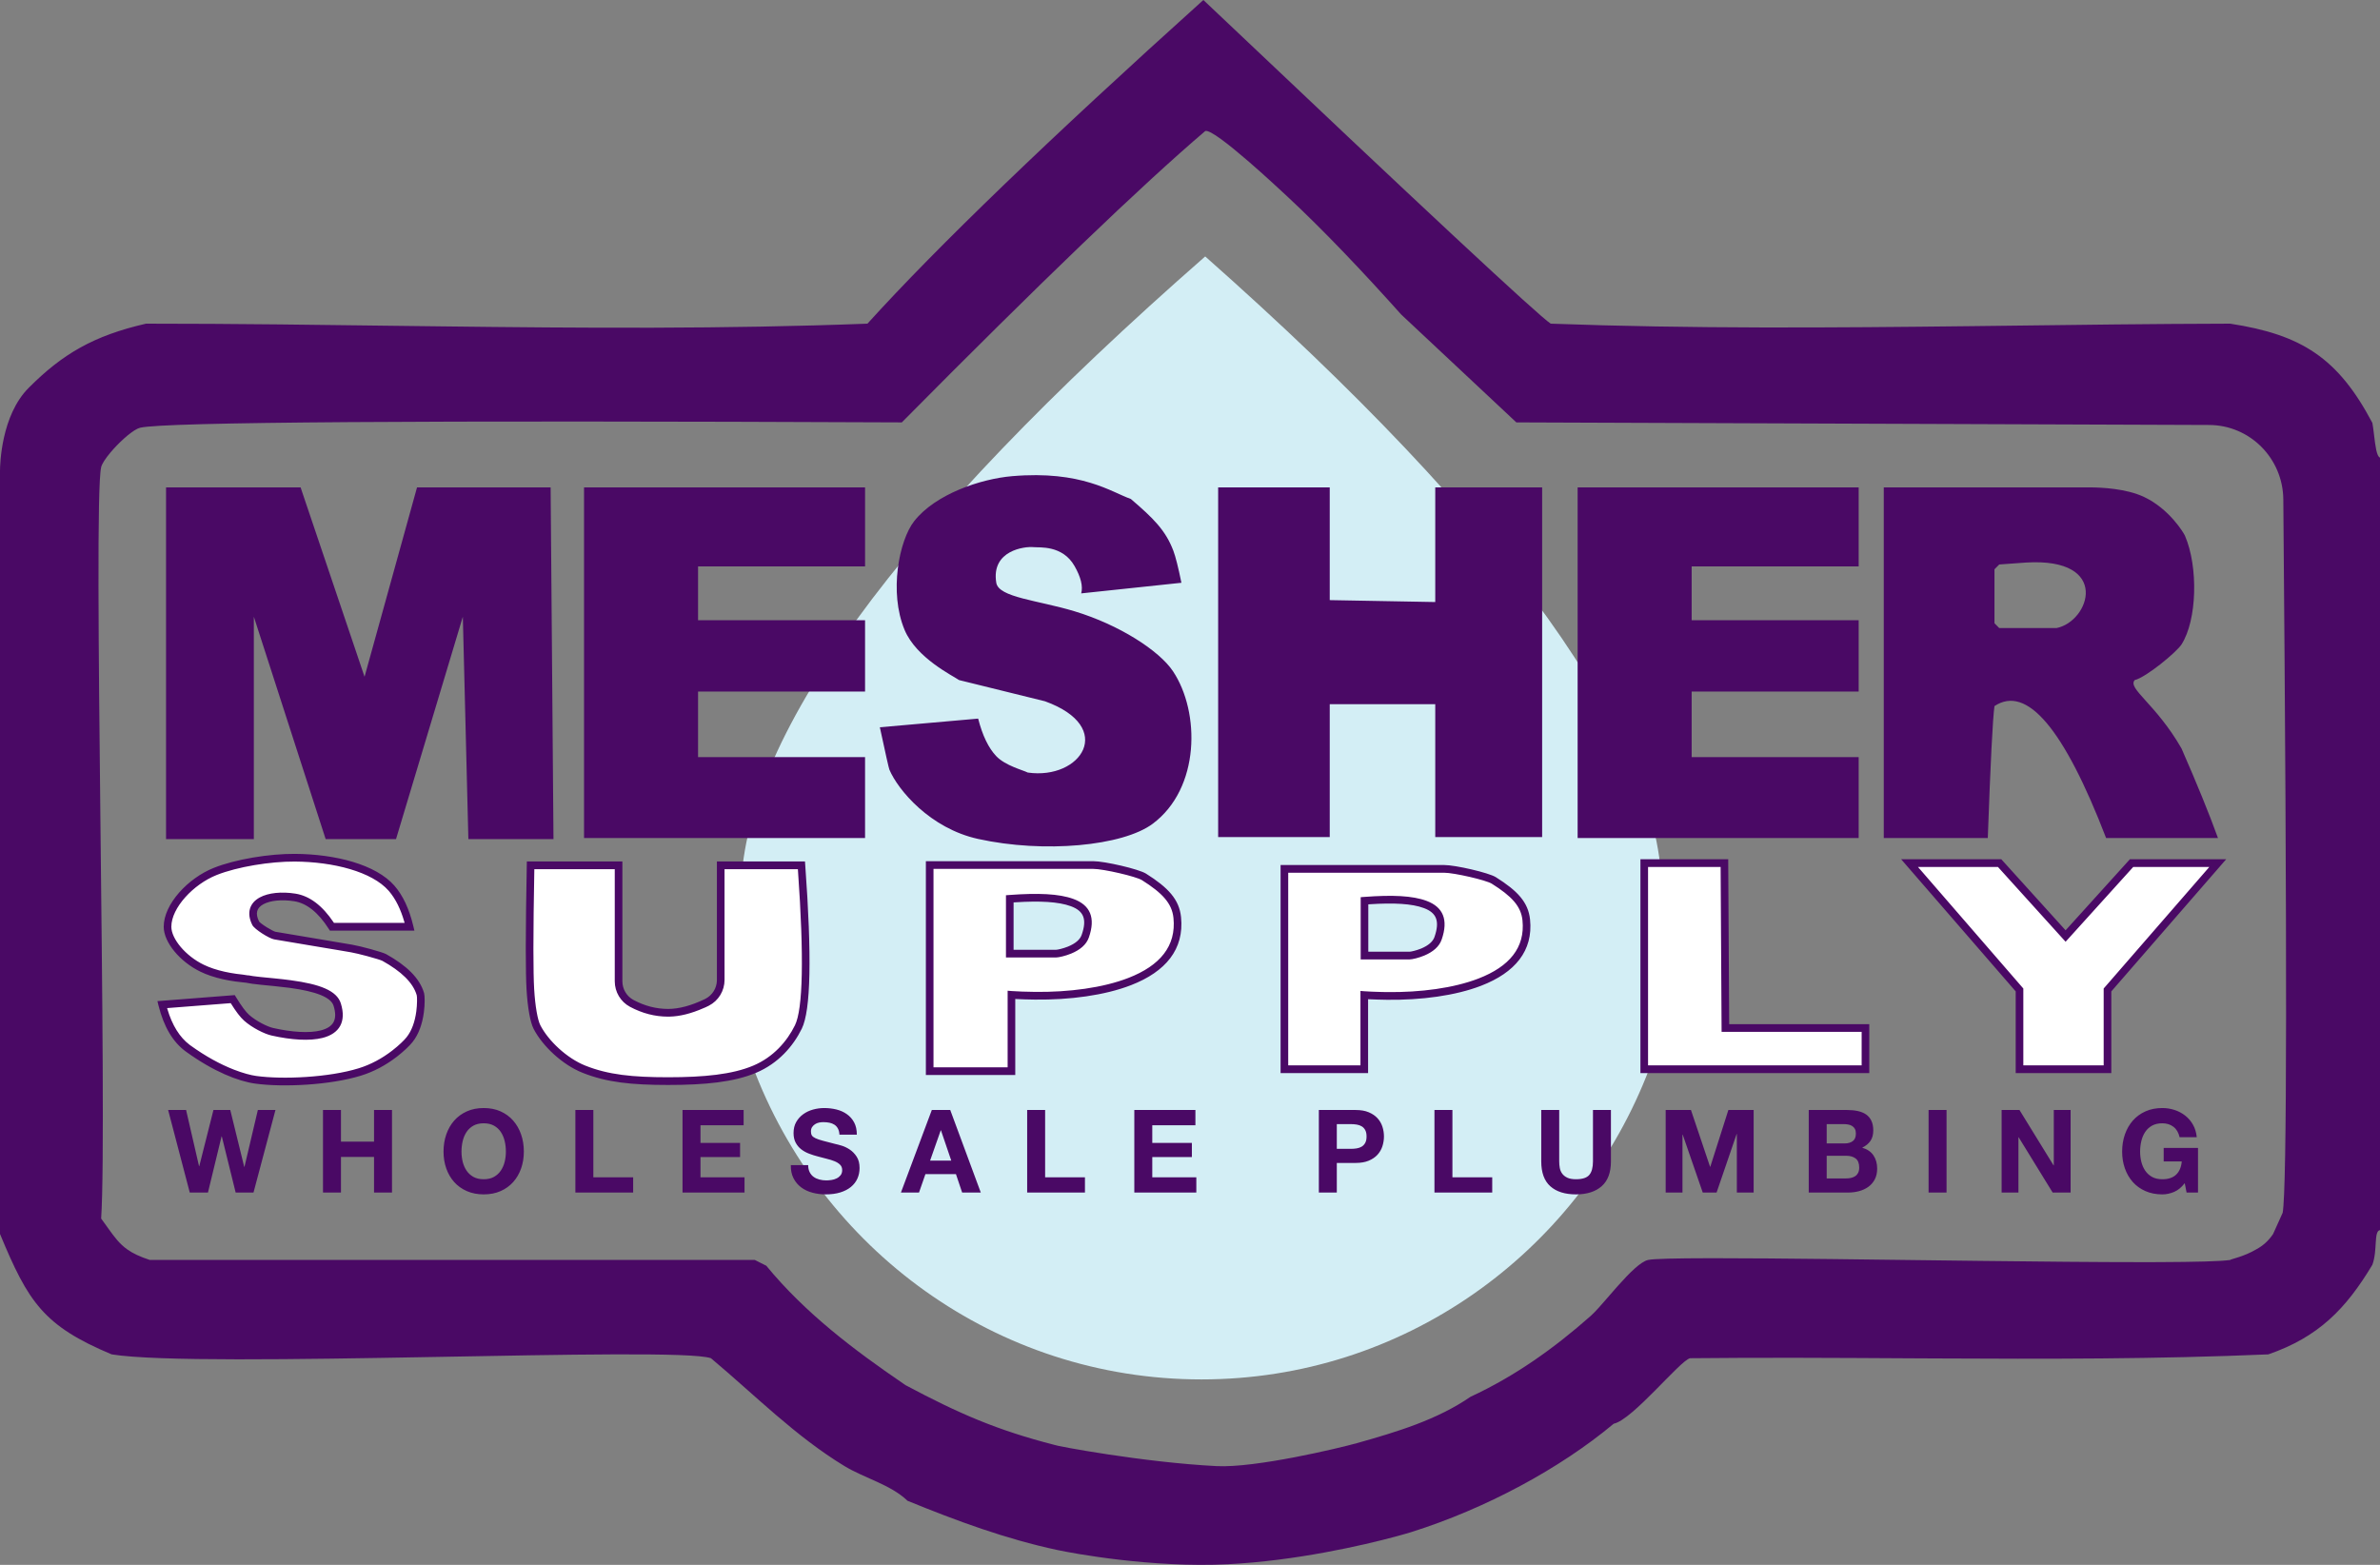 <svg width="146" height="96" viewBox="0 0 146 96" fill="none" xmlns="http://www.w3.org/2000/svg">
<rect x="0" y="0" width="146" height="96" fill="#808080" stroke="none"/>
<path fill-rule="evenodd" clip-rule="evenodd" d="M73.702 84.624C86.055 84.624 96.631 76.933 100.992 66.031C102.367 62.593 101.955 58.836 101.955 54.899C101.955 45.325 92.614 32.269 73.933 15.732C54.944 32.361 45.449 45.417 45.449 54.899C45.449 58.576 44.94 62.097 46.148 65.348C50.334 76.61 61.092 84.624 73.702 84.624Z" fill="#D3EEF5"/>
<path fill-rule="evenodd" clip-rule="evenodd" d="M73.82 0C87.259 12.739 94.362 19.358 95.128 19.856C103.718 20.172 112.34 20.109 120.962 20.008L122.631 19.988C127.359 19.93 132.087 19.867 136.809 19.856C141.2 20.529 143.428 21.964 145.532 25.943C145.566 26.13 145.594 26.348 145.622 26.573L145.633 26.669C145.713 27.33 145.792 28.011 146 28.07V75.464C145.6 75.535 145.864 76.683 145.532 77.592C143.898 80.317 142.214 82.025 139.151 83.088C132.332 83.382 125.497 83.373 118.66 83.337L117.082 83.329C112.612 83.304 108.142 83.276 103.675 83.324C103.055 83.469 100.156 87.098 98.992 87.342C95.687 90.105 91.127 92.552 86.608 93.98C86.441 94.033 86.138 94.122 85.724 94.235L85.581 94.273C83.629 94.797 79.514 95.752 75.335 95.961C70.65 96.196 65.823 95.295 64.859 95.089C61.726 94.421 58.693 93.306 55.672 92.07C54.636 91.075 53.037 90.688 51.808 89.943C48.789 88.111 46.306 85.581 43.613 83.324C41.452 82.556 12.307 83.975 6.849 83.088C2.664 81.334 1.732 79.878 0 75.701L0 28.887C0.003 28.486 0.07 25.488 1.759 23.794C3.829 21.719 5.733 20.596 8.957 19.856C14.419 19.855 19.886 19.932 25.353 20.001L26.993 20.021C35.74 20.127 44.487 20.19 53.213 19.856C57.476 15.15 64.345 8.531 73.82 0ZM73.937 8.037C70.027 11.37 63.822 17.329 55.321 25.913C25.708 25.782 10.137 25.89 8.607 26.238L8.605 26.238C8.561 26.248 8.511 26.266 8.458 26.29L8.425 26.305C7.969 26.527 7.257 27.183 6.761 27.778C6.47 28.127 6.253 28.455 6.205 28.661C5.687 30.906 6.603 68.771 6.205 74.755C6.349 74.951 6.476 75.13 6.595 75.297L6.63 75.346C7.033 75.909 7.337 76.316 7.812 76.652C8.151 76.892 8.578 77.096 9.191 77.296H46.306L46.927 77.61L47.008 77.651C49.394 80.556 52.388 82.817 55.397 84.871L55.555 84.979C58.845 86.734 61.195 87.747 64.687 88.642C64.713 88.694 70.133 89.716 74.639 89.943C77.022 90.063 82.145 88.84 83.238 88.534C85.681 87.848 88.161 87.101 90.211 85.688C92.939 84.424 95.341 82.711 97.586 80.725L97.587 80.724C97.867 80.476 98.273 80.005 98.72 79.49L98.769 79.432C98.836 79.355 98.904 79.278 98.972 79.2L99.074 79.083C99.109 79.044 99.143 79.005 99.177 78.966L99.281 78.849C99.956 78.095 100.646 77.398 101.099 77.296C101.431 77.222 102.818 77.192 104.869 77.189L105.199 77.189C109.104 77.188 115.19 77.277 120.999 77.347L121.496 77.353C125.136 77.396 128.639 77.431 131.395 77.43L131.766 77.43C131.888 77.43 132.009 77.43 132.127 77.429L132.479 77.428C134.673 77.419 136.247 77.381 136.809 77.296C136.835 77.243 137.641 77.103 138.418 76.64C138.778 76.447 139.142 76.154 139.443 75.701C139.639 75.267 139.834 74.834 140.029 74.401C140.295 72.986 140.308 58.399 140.069 30.64C140.047 28.117 138.021 26.081 135.524 26.072L93.021 25.913L93.02 25.913L85.957 19.296C83.639 16.707 81.24 14.168 78.971 12.055C78.659 11.765 77.684 10.854 76.669 9.972L76.536 9.858C75.386 8.865 74.219 7.945 73.937 8.037Z" fill="#4A0965"/>
<path d="M15.551 73.16L16.898 68.096H15.818L14.996 71.585H14.982L14.126 68.096H13.094L12.224 71.543H12.21L11.416 68.096H10.314L11.641 73.16H12.757L13.592 69.713H13.606L14.456 73.16H15.551ZM19.814 68.096V73.16H20.916V70.975H22.945V73.16H24.047V68.096H22.945V70.039H20.916V68.096H19.814ZM28.31 70.649C28.31 70.427 28.334 70.212 28.383 70.004C28.433 69.796 28.511 69.61 28.619 69.447C28.726 69.284 28.867 69.154 29.04 69.057C29.213 68.96 29.424 68.912 29.672 68.912C29.919 68.912 30.13 68.96 30.303 69.057C30.476 69.154 30.617 69.284 30.724 69.447C30.832 69.61 30.91 69.796 30.96 70.004C31.009 70.212 31.033 70.427 31.033 70.649C31.033 70.862 31.009 71.069 30.96 71.27C30.91 71.471 30.832 71.651 30.724 71.812C30.617 71.973 30.476 72.102 30.303 72.199C30.13 72.296 29.919 72.344 29.672 72.344C29.424 72.344 29.213 72.296 29.04 72.199C28.867 72.102 28.726 71.973 28.619 71.812C28.511 71.651 28.433 71.471 28.383 71.27C28.334 71.069 28.31 70.862 28.31 70.649ZM27.208 70.649C27.208 71.018 27.264 71.362 27.376 71.681C27.488 72 27.65 72.278 27.86 72.514C28.071 72.751 28.33 72.936 28.636 73.071C28.943 73.206 29.288 73.273 29.672 73.273C30.06 73.273 30.406 73.206 30.71 73.071C31.015 72.936 31.272 72.751 31.483 72.514C31.693 72.278 31.855 72 31.967 71.681C32.079 71.362 32.135 71.018 32.135 70.649C32.135 70.271 32.079 69.92 31.967 69.596C31.855 69.272 31.693 68.99 31.483 68.749C31.272 68.508 31.015 68.319 30.71 68.181C30.406 68.044 30.06 67.976 29.672 67.976C29.288 67.976 28.943 68.044 28.636 68.181C28.33 68.319 28.071 68.508 27.86 68.749C27.65 68.99 27.488 69.272 27.376 69.596C27.264 69.92 27.208 70.271 27.208 70.649ZM35.296 68.096V73.16H38.841V72.224H36.398V68.096H35.296ZM41.869 68.096V73.16H45.673V72.224H42.971V70.983H45.4V70.117H42.971V69.032H45.617V68.096H41.869ZM49.578 71.479H48.512C48.507 71.791 48.563 72.061 48.68 72.287C48.797 72.514 48.955 72.701 49.154 72.848C49.353 72.994 49.582 73.102 49.842 73.17C50.102 73.239 50.369 73.273 50.645 73.273C50.987 73.273 51.288 73.233 51.547 73.153C51.807 73.072 52.025 72.96 52.2 72.816C52.376 72.671 52.508 72.5 52.597 72.302C52.686 72.103 52.73 71.888 52.73 71.656C52.73 71.373 52.671 71.14 52.551 70.958C52.432 70.776 52.29 70.63 52.127 70.522C51.963 70.413 51.798 70.334 51.632 70.284C51.466 70.234 51.336 70.2 51.242 70.181C50.929 70.101 50.675 70.035 50.48 69.983C50.286 69.931 50.134 69.879 50.024 69.827C49.914 69.775 49.841 69.718 49.803 69.656C49.766 69.595 49.747 69.515 49.747 69.415C49.747 69.307 49.77 69.217 49.817 69.146C49.864 69.075 49.924 69.016 49.996 68.969C50.069 68.921 50.149 68.888 50.238 68.869C50.327 68.85 50.416 68.841 50.505 68.841C50.641 68.841 50.766 68.853 50.881 68.876C50.995 68.9 51.097 68.94 51.186 68.997C51.275 69.054 51.346 69.132 51.4 69.231C51.454 69.33 51.486 69.456 51.495 69.607H52.562C52.562 69.314 52.507 69.064 52.397 68.859C52.287 68.653 52.138 68.484 51.951 68.352C51.764 68.219 51.55 68.124 51.309 68.064C51.068 68.005 50.816 67.976 50.554 67.976C50.33 67.976 50.105 68.007 49.88 68.068C49.656 68.129 49.455 68.224 49.277 68.352C49.099 68.479 48.955 68.639 48.845 68.83C48.735 69.022 48.68 69.248 48.68 69.508C48.68 69.739 48.723 69.937 48.81 70.1C48.897 70.263 49.01 70.399 49.15 70.507C49.291 70.616 49.45 70.705 49.628 70.773C49.806 70.842 49.988 70.9 50.175 70.947C50.358 70.999 50.538 71.046 50.716 71.089C50.894 71.132 51.053 71.181 51.193 71.238C51.333 71.295 51.447 71.365 51.533 71.451C51.62 71.536 51.663 71.647 51.663 71.784C51.663 71.912 51.63 72.017 51.565 72.1C51.499 72.182 51.418 72.247 51.319 72.294C51.221 72.342 51.116 72.374 51.003 72.39C50.891 72.407 50.786 72.415 50.688 72.415C50.542 72.415 50.402 72.397 50.266 72.362C50.131 72.326 50.013 72.272 49.912 72.199C49.811 72.126 49.731 72.03 49.67 71.912C49.609 71.793 49.578 71.649 49.578 71.479ZM57.056 71.202L57.709 69.344H57.723L58.355 71.202H57.056ZM57.162 68.096L55.267 73.16H56.376L56.769 72.032H58.643L59.022 73.16H60.166L58.292 68.096H57.162ZM63.011 68.096V73.16H66.556V72.224H64.113V68.096H63.011ZM69.584 68.096V73.16H73.388V72.224H70.686V70.983H73.115V70.117H70.686V69.032H73.332V68.096H69.584ZM82.006 70.479V68.962H82.862C82.989 68.962 83.11 68.971 83.227 68.99C83.344 69.009 83.447 69.046 83.536 69.1C83.625 69.154 83.696 69.231 83.75 69.33C83.804 69.43 83.831 69.56 83.831 69.72C83.831 69.881 83.804 70.011 83.75 70.11C83.696 70.21 83.625 70.286 83.536 70.341C83.447 70.395 83.344 70.432 83.227 70.451C83.11 70.47 82.989 70.479 82.862 70.479H82.006ZM80.904 68.096V73.16H82.006V71.344H83.164C83.478 71.344 83.744 71.298 83.964 71.206C84.184 71.114 84.363 70.992 84.501 70.841C84.639 70.689 84.74 70.516 84.803 70.32C84.866 70.123 84.898 69.924 84.898 69.72C84.898 69.512 84.866 69.311 84.803 69.118C84.74 68.924 84.639 68.751 84.501 68.6C84.363 68.449 84.184 68.327 83.964 68.235C83.744 68.142 83.478 68.096 83.164 68.096H80.904ZM87.996 68.096V73.16H91.54V72.224H89.098V68.096H87.996ZM98.822 71.245V68.096H97.72V71.245C97.72 71.623 97.645 71.901 97.495 72.078C97.346 72.255 97.074 72.344 96.681 72.344C96.456 72.344 96.277 72.312 96.144 72.248C96.011 72.185 95.906 72.102 95.832 72C95.757 71.899 95.708 71.782 95.684 71.649C95.661 71.517 95.649 71.382 95.649 71.245V68.096H94.547V71.245C94.547 71.935 94.733 72.446 95.105 72.777C95.477 73.108 96.002 73.273 96.681 73.273C97.35 73.273 97.874 73.106 98.253 72.773C98.632 72.44 98.822 71.93 98.822 71.245ZM102.18 68.096V73.16H103.211V69.607H103.225L104.454 73.16H105.303L106.532 69.571H106.546V73.16H107.577V68.096H106.026L104.917 71.578H104.903L103.731 68.096H102.18ZM112.058 70.146V68.962H113.09C113.188 68.962 113.283 68.97 113.374 68.986C113.466 69.003 113.546 69.032 113.616 69.075C113.687 69.118 113.743 69.177 113.785 69.252C113.827 69.328 113.848 69.425 113.848 69.543C113.848 69.756 113.785 69.909 113.659 70.004C113.532 70.099 113.371 70.146 113.174 70.146H112.058ZM110.956 68.096V73.16H113.385C113.609 73.16 113.828 73.131 114.041 73.075C114.254 73.018 114.444 72.93 114.61 72.812C114.776 72.694 114.908 72.541 115.006 72.355C115.105 72.168 115.154 71.947 115.154 71.692C115.154 71.375 115.078 71.104 114.926 70.88C114.774 70.655 114.543 70.498 114.234 70.408C114.459 70.299 114.628 70.16 114.743 69.99C114.858 69.82 114.915 69.607 114.915 69.352C114.915 69.115 114.876 68.917 114.799 68.756C114.722 68.595 114.613 68.466 114.473 68.369C114.332 68.272 114.164 68.203 113.967 68.16C113.771 68.118 113.553 68.096 113.315 68.096H110.956ZM112.058 72.294V70.905H113.258C113.497 70.905 113.689 70.96 113.834 71.071C113.979 71.182 114.052 71.368 114.052 71.628C114.052 71.76 114.029 71.869 113.985 71.954C113.941 72.039 113.881 72.107 113.806 72.156C113.731 72.206 113.645 72.241 113.546 72.263C113.448 72.284 113.345 72.294 113.237 72.294H112.058ZM118.308 68.096V73.16H119.41V68.096H118.308ZM122.789 68.096V73.16H123.82V69.77H123.834L125.919 73.16H127.021V68.096H125.989V71.493H125.975L123.884 68.096H122.789ZM134.022 72.585L134.134 73.16H134.836V70.422H132.73V71.252H133.839C133.807 71.607 133.691 71.877 133.492 72.064C133.293 72.251 133.011 72.344 132.646 72.344C132.398 72.344 132.187 72.296 132.014 72.199C131.841 72.102 131.701 71.973 131.593 71.812C131.486 71.651 131.407 71.471 131.358 71.27C131.309 71.069 131.284 70.862 131.284 70.649C131.284 70.427 131.309 70.212 131.358 70.004C131.407 69.796 131.486 69.61 131.593 69.447C131.701 69.284 131.841 69.154 132.014 69.057C132.187 68.96 132.398 68.912 132.646 68.912C132.913 68.912 133.14 68.983 133.327 69.125C133.514 69.266 133.641 69.479 133.706 69.763H134.759C134.731 69.475 134.654 69.219 134.527 68.997C134.401 68.775 134.241 68.588 134.046 68.437C133.852 68.285 133.635 68.171 133.394 68.093C133.153 68.015 132.903 67.976 132.646 67.976C132.262 67.976 131.917 68.044 131.611 68.181C131.304 68.319 131.046 68.508 130.835 68.749C130.625 68.99 130.463 69.272 130.351 69.596C130.238 69.92 130.182 70.271 130.182 70.649C130.182 71.018 130.238 71.362 130.351 71.681C130.463 72 130.625 72.278 130.835 72.514C131.046 72.751 131.304 72.936 131.611 73.071C131.917 73.206 132.262 73.273 132.646 73.273C132.889 73.273 133.13 73.222 133.369 73.121C133.608 73.019 133.825 72.841 134.022 72.585Z" fill="#4A0965"/>
<path fill-rule="evenodd" clip-rule="evenodd" d="M25.124 56.854H20.362C19.68 55.788 18.922 55.189 18.088 55.057C16.509 54.807 15.031 55.329 15.686 56.64C15.79 56.849 16.649 57.359 16.855 57.395C18.674 57.706 19.75 57.877 21.569 58.188C22.037 58.269 23.373 58.629 23.577 58.742C24.541 59.28 25.512 60.023 25.79 60.992C25.837 61.154 25.912 62.792 25.124 63.781C24.972 63.971 23.837 65.219 22.07 65.764C19.87 66.443 16.872 66.406 15.686 66.243C15.283 66.187 13.666 65.858 11.548 64.327C10.796 63.784 10.264 62.886 9.951 61.631L14.277 61.294C14.616 61.853 14.899 62.234 15.128 62.436C15.704 62.948 16.466 63.242 16.709 63.297C18.797 63.768 21.352 63.772 20.687 61.631C20.26 60.259 16.296 60.313 15.172 60.062C15.129 60.032 13.62 59.99 12.397 59.398C11.194 58.816 10.277 57.691 10.277 56.854C10.277 55.45 11.888 53.985 13.204 53.461C14.641 52.888 16.752 52.611 18.088 52.619C19.822 52.63 22.744 53.032 24.018 54.491C24.513 55.057 24.881 55.845 25.124 56.854ZM37.946 53.086V60.199C37.946 60.767 38.257 61.289 38.754 61.556C39.473 61.94 40.217 62.132 40.987 62.132C41.687 62.132 42.473 61.922 43.346 61.502L43.346 61.502C43.875 61.248 44.212 60.708 44.212 60.116V59.367V53.086H49.163C49.566 58.621 49.504 61.927 48.975 63.004C48.766 63.43 47.947 64.898 46.29 65.596C44.654 66.284 42.186 66.323 40.987 66.323C39.773 66.323 37.612 66.306 35.827 65.596C34.486 65.062 33.374 63.851 32.94 63.004C32.79 62.712 32.609 61.953 32.534 60.677C32.468 59.562 32.473 57.032 32.548 53.086H37.946ZM61.944 58.504C63.366 58.504 64.31 58.504 64.777 58.504C64.928 58.504 66.281 58.264 66.572 57.441C66.979 56.29 66.627 55.686 65.769 55.371C64.782 55.01 63.245 55.045 61.944 55.141V58.504ZM67.058 53.067C67.716 53.067 69.77 53.538 70.179 53.797C71.13 54.396 72.101 55.123 72.219 56.292C72.626 60.324 66.94 61.127 63.485 61.087C63.041 61.082 62.4 61.062 62.047 61.035C62.047 62.792 62.047 64.352 62.047 65.714H57.031V53.067C61.487 53.067 64.83 53.067 67.058 53.067ZM83.704 58.622C85.092 58.622 86.013 58.622 86.468 58.622C86.616 58.622 87.935 58.383 88.219 57.559C88.616 56.408 88.273 55.804 87.436 55.49C86.473 55.128 84.973 55.164 83.704 55.259V58.622ZM88.587 53.304C89.229 53.304 91.236 53.761 91.636 54.013C92.565 54.595 93.513 55.302 93.628 56.438C94.027 60.357 88.472 61.137 85.097 61.098C84.662 61.093 84.036 61.075 83.691 61.047C83.691 62.756 83.691 64.272 83.691 65.596H78.791V53.304C83.145 53.304 86.41 53.304 88.587 53.304ZM105.784 52.949L105.843 63.066H114.436V65.596H100.865V52.949H105.784ZM122.665 52.949L126.713 57.424L130.76 52.949H136.047L129.283 60.731V65.596H123.886V60.731L117.14 52.949H122.665Z" fill="white"/>
<path d="M18.089 52.383C20.581 52.398 23.059 53.035 24.194 54.334C24.716 54.932 25.101 55.755 25.351 56.798L25.421 57.09H20.235L20.166 56.982C19.516 55.968 18.811 55.411 18.052 55.29C17.295 55.17 16.586 55.24 16.16 55.471C15.748 55.694 15.644 56.032 15.894 56.533C15.915 56.574 16.111 56.729 16.355 56.881C16.591 57.029 16.835 57.152 16.894 57.162C17.651 57.291 18.165 57.378 19.25 57.558L19.345 57.574C20.367 57.745 20.872 57.83 21.608 57.956C22.125 58.044 23.465 58.41 23.69 58.535C24.925 59.224 25.748 59.998 26.015 60.926C26.063 61.094 26.067 61.623 26.002 62.108C25.907 62.819 25.685 63.453 25.306 63.929C25.138 64.141 24.777 64.494 24.344 64.828C23.689 65.333 22.949 65.74 22.138 65.99C20.243 66.575 17.353 66.711 15.654 66.477C14.618 66.334 13.108 65.745 11.412 64.519C10.61 63.941 10.05 62.994 9.724 61.689L9.657 61.417L9.933 61.396L14.259 61.059L14.402 61.048L14.477 61.171C14.804 61.711 15.076 62.075 15.282 62.259C15.725 62.651 16.402 62.985 16.76 63.066C17.911 63.326 18.971 63.393 19.674 63.215C20.451 63.017 20.73 62.559 20.463 61.702C20.298 61.171 19.362 60.818 17.769 60.603C17.486 60.565 17.191 60.531 16.83 60.495C16.765 60.488 16.599 60.472 16.428 60.456L16.335 60.447C16.181 60.431 16.037 60.417 15.975 60.411C15.569 60.369 15.312 60.335 15.121 60.292L15.103 60.288L15.096 60.287L15.086 60.286C15.071 60.284 15.053 60.282 15.027 60.28C15.012 60.278 14.99 60.276 14.946 60.272C14.76 60.253 14.616 60.236 14.445 60.213C13.919 60.139 13.415 60.031 12.938 59.871C12.711 59.795 12.496 59.709 12.296 59.611C11.032 59 10.043 57.805 10.043 56.854C10.043 55.465 11.529 53.874 13.118 53.241C14.458 52.706 16.543 52.373 18.089 52.383ZM38.18 52.85V60.199C38.18 60.68 38.443 61.121 38.864 61.347C39.549 61.713 40.256 61.896 40.987 61.896C41.649 61.896 42.402 61.695 43.245 61.289L43.268 61.277L43.284 61.269C43.697 61.053 43.962 60.629 43.978 60.16L43.978 60.116V52.85H49.381L49.397 53.069C49.804 58.657 49.741 61.977 49.185 63.109C48.658 64.183 47.746 65.238 46.38 65.814C45.023 66.385 43.252 66.56 40.987 66.56C38.747 66.56 37.22 66.404 35.741 65.815C34.485 65.315 33.269 64.159 32.732 63.113C32.534 62.728 32.369 61.858 32.3 60.691C32.27 60.181 32.255 59.382 32.254 58.291V58.064C32.255 56.779 32.276 55.119 32.315 53.081L32.319 52.85H38.18ZM18.086 52.855C16.596 52.846 14.57 53.17 13.29 53.68C11.86 54.25 10.511 55.695 10.511 56.854C10.511 57.594 11.38 58.644 12.498 59.185C12.68 59.273 12.877 59.352 13.085 59.422C13.532 59.572 14.009 59.675 14.509 59.744C14.553 59.751 14.694 59.766 14.845 59.784L14.921 59.794C15.023 59.807 15.123 59.822 15.196 59.836L15.22 59.841L15.223 59.831C15.382 59.866 15.61 59.898 15.965 59.935L16.023 59.941C16.163 59.955 16.739 60.011 16.876 60.025C17.242 60.061 17.542 60.096 17.831 60.135C19.619 60.376 20.664 60.769 20.91 61.561C21.259 62.685 20.818 63.411 19.788 63.673C18.999 63.873 17.874 63.802 16.658 63.527C16.226 63.43 15.477 63.061 14.973 62.614C14.742 62.409 14.473 62.055 14.158 61.548L14.153 61.541L10.251 61.845L10.267 61.9C10.566 62.906 11.023 63.637 11.635 64.099L11.684 64.135C12.613 64.806 13.508 65.291 14.345 65.618C14.914 65.84 15.391 65.963 15.717 66.008C17.354 66.234 20.177 66.101 22.001 65.538C22.755 65.306 23.447 64.925 24.06 64.452C24.463 64.141 24.797 63.814 24.941 63.633C25.259 63.234 25.454 62.678 25.538 62.045C25.595 61.619 25.592 61.15 25.565 61.058C25.342 60.28 24.6 59.583 23.463 58.949C23.379 58.902 22.999 58.786 22.585 58.674L22.486 58.647C22.118 58.549 21.74 58.458 21.53 58.422C21.307 58.383 21.106 58.349 20.904 58.315L20.783 58.294C20.339 58.219 19.877 58.142 19.174 58.025L19.079 58.009C18.058 57.839 17.552 57.754 16.816 57.628C16.514 57.576 15.609 57.011 15.477 56.746C15.112 56.016 15.303 55.399 15.938 55.055C16.467 54.768 17.275 54.689 18.124 54.823C18.995 54.962 19.777 55.557 20.47 56.591L20.488 56.618H24.82L24.8 56.544C24.578 55.774 24.273 55.16 23.888 54.7L23.843 54.647C22.822 53.478 20.455 52.87 18.086 52.855ZM37.712 53.322H32.778L32.778 53.332C32.741 55.293 32.723 56.893 32.722 58.132V58.281C32.723 59.367 32.738 60.161 32.767 60.663C32.832 61.769 32.987 62.584 33.147 62.895C33.634 63.843 34.765 64.919 35.913 65.376C37.32 65.936 38.803 66.087 40.987 66.087C43.191 66.087 44.919 65.916 46.2 65.377C47.444 64.854 48.284 63.88 48.766 62.899C49.257 61.899 49.327 58.716 48.953 53.43L48.946 53.322H44.446L44.447 60.116C44.446 60.784 44.075 61.393 43.488 61.695L43.447 61.716L43.235 61.817L43.234 61.814L43.178 61.839C42.411 62.178 41.706 62.355 41.062 62.368L40.987 62.369C40.178 62.369 39.397 62.167 38.645 61.764C38.071 61.457 37.712 60.855 37.712 60.199L37.712 53.322ZM67.058 52.831C67.768 52.831 69.859 53.316 70.303 53.596C71.665 54.455 72.341 55.179 72.451 56.268C72.65 58.233 71.512 59.611 69.384 60.437C67.761 61.067 65.618 61.348 63.483 61.323C63.098 61.319 62.656 61.306 62.322 61.288L62.281 61.286L62.281 65.95H56.797V52.831H67.058ZM106.017 52.713L106.018 52.948L106.076 62.83L114.67 62.83V65.832H100.631V52.713H106.017ZM122.769 52.713L122.838 52.79L126.713 57.073L130.588 52.79L130.657 52.713H136.564L136.223 53.105L129.517 60.821L129.517 65.832H123.652L123.652 60.82L116.964 53.105L116.625 52.713H122.769ZM88.587 53.067C89.281 53.067 91.325 53.539 91.76 53.812C93.092 54.648 93.753 55.352 93.861 56.414C94.056 58.328 92.942 59.669 90.861 60.473C89.275 61.086 87.18 61.359 85.094 61.335C84.718 61.33 84.286 61.318 83.959 61.301L83.925 61.299V65.832H78.557V53.067H88.587ZM57.265 65.477H61.813L61.813 60.779L62.065 60.799C62.38 60.824 62.985 60.845 63.488 60.85C65.569 60.875 67.657 60.601 69.216 59.996C71.167 59.239 72.16 58.036 71.986 56.316C71.895 55.417 71.304 54.785 70.055 53.997C69.694 53.769 67.687 53.304 67.058 53.304H57.265V65.477ZM135.531 53.185H130.863L126.886 57.583L126.713 57.774L126.54 57.583L122.562 53.185H117.656L124.062 60.576L124.12 60.643L124.12 65.359H129.049L129.049 60.642L129.107 60.576L135.531 53.185ZM105.551 53.185H101.099V65.359H114.202V63.303L105.611 63.303L105.609 63.068L105.551 53.185ZM79.025 65.359H83.457L83.457 60.792L83.71 60.812C83.94 60.83 84.33 60.846 84.718 60.855L84.847 60.858C84.933 60.86 85.017 60.861 85.099 60.862C87.132 60.886 89.171 60.62 90.694 60.032C92.597 59.297 93.565 58.13 93.396 56.462C93.307 55.592 92.731 54.978 91.513 54.213C91.16 53.992 89.2 53.54 88.587 53.54H79.025V65.359ZM83.687 55.024C85.394 54.895 86.648 54.942 87.517 55.268C88.531 55.649 88.858 56.426 88.44 57.636C88.289 58.076 87.906 58.396 87.383 58.617C87.045 58.761 86.633 58.859 86.468 58.859H83.471V55.04L83.687 55.024ZM61.927 54.905C63.676 54.777 64.96 54.823 65.849 55.149C66.885 55.529 67.221 56.307 66.793 57.52C66.637 57.96 66.245 58.279 65.711 58.5C65.365 58.643 64.944 58.74 64.777 58.74H61.71V54.921L61.927 54.905ZM87.354 55.711C86.617 55.434 85.51 55.378 84.019 55.474L83.938 55.48V58.386L86.468 58.386C86.561 58.386 86.888 58.309 87.166 58.197L87.202 58.182C87.614 58.007 87.899 57.769 87.998 57.481C88.335 56.506 88.121 55.999 87.354 55.711ZM65.689 55.594C64.931 55.316 63.795 55.259 62.266 55.356L62.178 55.361V58.268L64.777 58.268C64.874 58.268 65.211 58.191 65.496 58.078L65.533 58.063C65.957 57.887 66.25 57.649 66.352 57.361C66.696 56.388 66.478 55.883 65.689 55.594Z" fill="#4A0965"/>
<path fill-rule="evenodd" clip-rule="evenodd" d="M69.371 30.611C70.765 31.802 71.505 32.541 71.978 33.785C72.114 34.143 72.279 34.798 72.473 35.752L66.326 36.403C66.443 35.969 66.307 35.41 65.917 34.725C65.175 33.424 63.755 33.604 63.399 33.566C62.892 33.512 60.787 33.747 61.116 35.752C61.265 36.657 63.663 36.819 65.917 37.501C68.657 38.33 71.109 39.909 71.956 41.179C73.629 43.688 73.629 48.362 70.711 50.537C68.879 51.903 64.044 52.357 60.004 51.468C57.05 50.818 55.085 48.459 54.56 47.217C54.523 47.13 54.328 46.263 53.974 44.617L60.004 44.085C60.268 45.119 60.639 45.888 61.116 46.39C61.673 46.975 62.767 47.248 63.048 47.394C66.312 47.865 68.492 44.608 64.102 43.021C62.346 42.588 60.589 42.154 58.833 41.721C58.449 41.452 56.219 40.375 55.493 38.646C54.522 36.333 55.158 33.145 56.082 31.97C57.394 30.303 60.168 29.377 62.084 29.212C66.359 28.846 68.168 30.189 69.371 30.611ZM18.44 29.902L22.363 41.518L25.582 29.902H33.778L33.953 51.476H28.732L28.392 37.834L24.294 51.476H19.977L15.572 37.834V51.476H10.186V29.902H18.44ZM53.067 29.902V34.748H42.822V38.051H53.067V42.424H42.822V46.449H53.067V51.413H35.827V29.902H53.067ZM114.019 29.902V34.748H103.774V38.051H114.019V42.424H103.774V46.449H114.019V51.413H96.779V29.902H114.019ZM81.572 36.816L88.045 36.934V29.902H94.602V51.354H88.045V43.199H81.572V51.354H74.727V29.902H81.572V36.816ZM131.521 30.485C133.087 31.222 133.969 32.711 134.036 32.867C134.86 34.78 134.78 38.044 133.824 39.535C133.513 40.018 131.653 41.55 130.955 41.721C130.485 42.235 132.259 43.184 133.824 45.917C134.786 48.115 135.532 49.947 136.061 51.413H129.199C126.615 44.699 124.331 42 122.35 43.317C122.243 44.082 122.106 46.781 121.94 51.413H115.559V29.902H127.868C127.891 29.902 127.959 29.9 128.062 29.9L128.226 29.9C128.915 29.904 130.429 29.971 131.521 30.485ZM124.282 34.511C123.735 34.551 123.189 34.59 122.642 34.63C122.545 34.728 122.447 34.827 122.35 34.925V38.234C122.447 38.333 122.545 38.431 122.642 38.53H126.155C128.195 38.126 129.522 34.195 124.282 34.511Z" fill="#4A0965"/>
</svg>
